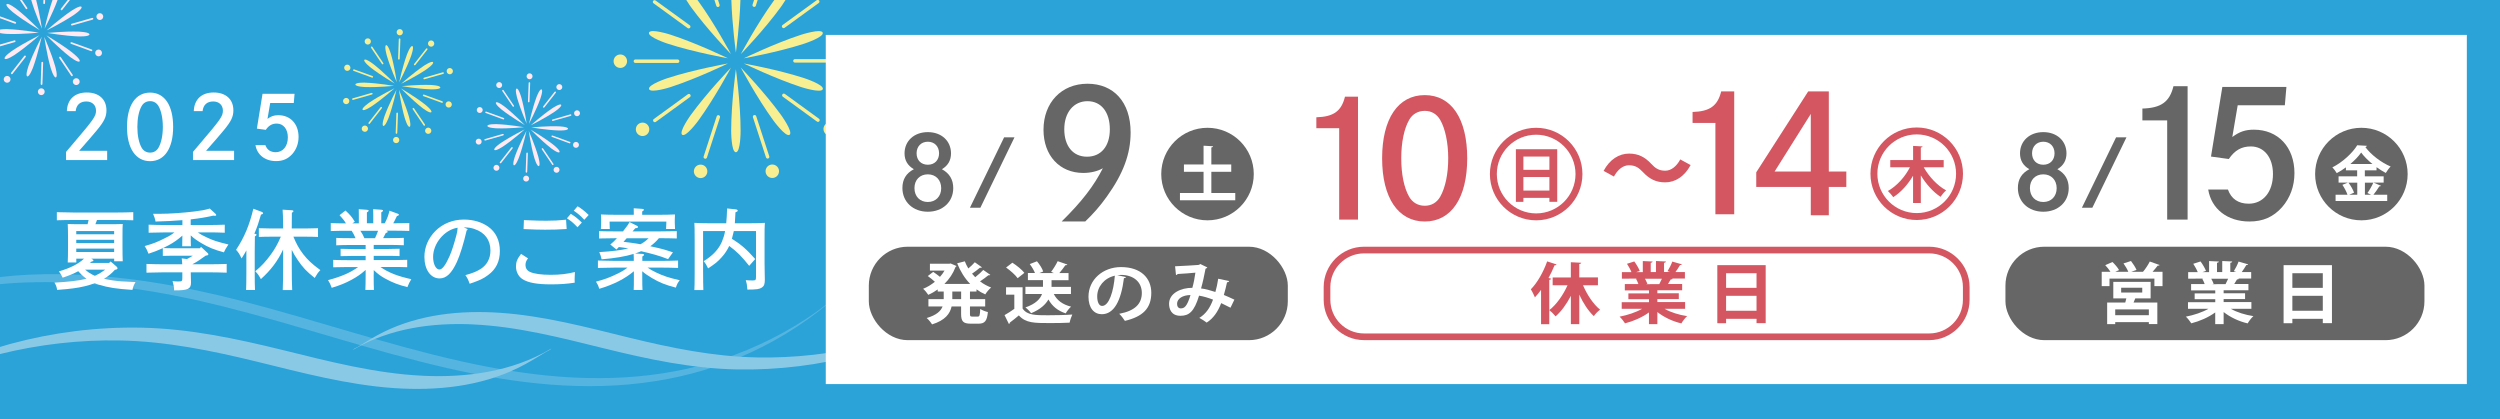 <?xml version="1.0" encoding="UTF-8"?><svg id="_イヤー_2" xmlns="http://www.w3.org/2000/svg" xmlns:xlink="http://www.w3.org/1999/xlink" viewBox="0 0 716 120"><defs><style>.cls-1{fill:#d35661;}.cls-2{fill:#fff;}.cls-3{fill:#8ac9e6;}.cls-4{fill:#55b5e0;}.cls-5{fill:#f8ef93;}.cls-6{fill:#ffe9f2;}.cls-7{clip-path:url(#clippath);}.cls-8{fill:none;}.cls-9{fill:#2ba3d8;}.cls-10{fill:#666;}</style><clipPath id="clippath"><rect class="cls-8" width="716" height="120"/></clipPath></defs><g id="_______svg"><g class="cls-7"><g><rect class="cls-9" width="716" height="120"/><rect class="cls-8" width="716" height="120"/><g><path class="cls-5" d="M212.07,0h-2.61c.23,7.29,1.3,15.04,1.3,15.04,0,0,1.07-7.75,1.3-15.04Z"/><path class="cls-5" d="M209.35,15.5s-4.63-8.67-9.29-15.08c0,0-.12-.16-.31-.42h-3.19c.67,1.1,1.32,2,1.32,2,4.65,6.41,11.47,13.5,11.47,13.5Z"/><path class="cls-5" d="M191.26,12.52c7.53,2.45,17.21,4.17,17.21,4.17,0,0-8.85-4.29-16.38-6.74,0,0-5.8-1.88-6.22-.6-.42,1.28,5.38,3.17,5.38,3.17Z"/><path class="cls-5" d="M208.48,18.18s-9.68,1.73-17.21,4.17c0,0-5.8,1.88-5.38,3.17,.42,1.28,6.22-.6,6.22-.6,7.53-2.45,16.38-6.74,16.38-6.74Z"/><path class="cls-5" d="M195.38,38.6c1.09,.79,4.68-4.14,4.68-4.14,4.65-6.41,9.29-15.08,9.29-15.08,0,0-6.82,7.09-11.47,13.5,0,0-3.58,4.93-2.49,5.73Z"/><path class="cls-5" d="M209.41,37.5s0,6.1,1.35,6.1,1.35-6.1,1.35-6.1c0-7.92-1.35-17.66-1.35-17.66,0,0-1.35,9.74-1.35,17.66Z"/><path class="cls-5" d="M212.17,19.38s4.63,8.67,9.29,15.08c0,0,3.58,4.93,4.68,4.14s-2.49-5.73-2.49-5.73c-4.65-6.41-11.47-13.5-11.47-13.5Z"/><path class="cls-5" d="M230.26,22.36c-7.53-2.45-17.21-4.17-17.21-4.17,0,0,8.85,4.29,16.38,6.74,0,0,5.8,1.88,6.22,.6,.42-1.28-5.38-3.17-5.38-3.17Z"/><path class="cls-5" d="M235.64,9.36c-.42-1.28-6.22,.6-6.22,.6-7.53,2.45-16.38,6.74-16.38,6.74,0,0,9.68-1.73,17.21-4.17,0,0,5.8-1.88,5.38-3.17Z"/><path class="cls-5" d="M212.17,15.5s6.82-7.09,11.47-13.5c0,0,.66-.91,1.32-2h-3.19c-.19,.25-.31,.42-.31,.42-4.65,6.41-9.29,15.08-9.29,15.08Z"/><path class="cls-5" d="M177.66,15.6c-1.06,0-1.93,.86-1.93,1.93s.86,1.93,1.93,1.93,1.93-.86,1.93-1.93-.86-1.93-1.93-1.93Z"/><path class="cls-5" d="M182.9,35.48c-.86,.63-1.05,1.83-.43,2.69,.63,.86,1.83,1.05,2.69,.43,.86-.63,1.05-1.83,.43-2.69-.63-.86-1.83-1.05-2.69-.43Z"/><path class="cls-5" d="M201.25,47.24c-1.01-.33-2.1,.22-2.43,1.24-.33,1.01,.23,2.1,1.24,2.43,1.01,.33,2.1-.22,2.43-1.24,.33-1.01-.23-2.1-1.24-2.43Z"/><path class="cls-5" d="M220.59,47.21c-1.01,.33-1.57,1.42-1.24,2.43,.33,1.01,1.42,1.57,2.43,1.24,1.01-.33,1.57-1.42,1.24-2.43-.33-1.01-1.42-1.57-2.43-1.24Z"/><path class="cls-5" d="M238.9,35.39c-.86-.63-2.06-.43-2.69,.43-.63,.86-.43,2.06,.43,2.69,.86,.63,2.06,.43,2.69-.43,.63-.86,.43-2.06-.43-2.69Z"/><path class="cls-5" d="M244.07,15.5c-1.06,0-1.93,.86-1.93,1.93s.86,1.93,1.93,1.93,1.93-.86,1.93-1.93-.86-1.93-1.93-1.93Z"/><path class="cls-5" d="M205.62,2.01c.05,0,.1,0,.15-.03,.26-.08,.4-.36,.32-.62l-.44-1.36h-1.04l.54,1.67c.07,.21,.26,.34,.47,.34Z"/><path class="cls-5" d="M196.96,8.05c.09,.06,.19,.09,.29,.09,.15,0,.3-.07,.4-.21,.16-.22,.11-.53-.11-.69L187.75,.14c-.22-.16-.53-.11-.69,.11-.16,.22-.11,.53,.11,.69l9.78,7.11Z"/><path class="cls-5" d="M194.57,17.53c0-.27-.22-.5-.5-.5h-12.09c-.27,0-.5,.22-.5,.5s.22,.5,.5,.5h12.09c.27,0,.5-.22,.5-.5Z"/><path class="cls-5" d="M197.71,27.1c-.16-.22-.47-.27-.69-.11l-9.78,7.11c-.22,.16-.27,.47-.11,.69,.1,.13,.25,.21,.4,.21,.1,0,.2-.03,.29-.09l9.78-7.11c.22-.16,.27-.47,.11-.69Z"/><path class="cls-5" d="M205.88,33c-.26-.09-.54,.06-.62,.32l-3.74,11.5c-.09,.26,.06,.54,.32,.62,.05,.02,.1,.03,.15,.03,.21,0,.4-.13,.47-.34l3.74-11.5c.09-.26-.06-.54-.32-.62Z"/><path class="cls-5" d="M219.85,45.43c.05,0,.1,0,.15-.03,.26-.08,.4-.36,.32-.62l-3.74-11.5c-.08-.26-.37-.41-.62-.32-.26,.08-.4,.36-.32,.62l3.74,11.5c.07,.21,.26,.34,.47,.34Z"/><path class="cls-5" d="M224.78,26.9c-.22-.16-.53-.11-.69,.11-.16,.22-.11,.53,.11,.69l9.78,7.11c.09,.06,.19,.1,.29,.1,.15,0,.3-.07,.4-.21,.16-.22,.11-.53-.11-.69l-9.78-7.11Z"/><path class="cls-5" d="M239.76,16.93h-12.09c-.27,0-.5,.22-.5,.5s.22,.5,.5,.5h12.09c.27,0,.5-.22,.5-.5s-.22-.5-.5-.5Z"/><path class="cls-5" d="M224.13,7.16c-.22,.16-.27,.47-.11,.69,.1,.13,.25,.21,.4,.21,.1,0,.2-.03,.29-.1l9.78-7.11c.22-.16,.27-.47,.11-.69-.06-.08-.14-.13-.22-.16h-.36s-.08,.03-.11,.05l-9.78,7.11Z"/><path class="cls-5" d="M215.85,1.95c.05,.02,.1,.03,.15,.03,.21,0,.4-.13,.47-.34l.53-1.64h-1.04l-.43,1.33c-.09,.26,.06,.54,.32,.62Z"/></g><path class="cls-4" d="M243.75,81.04c-8.13,7.89-17.29,13.55-26.45,17.74-8.93,4.09-18.11,6.68-27.35,8.12-19.42,3.03-38.92,.83-58.14-3.48-20.78-4.66-41.28-11.68-61.98-17.06-17.66-4.59-35.51-7.69-53.46-7.84-5.46-.04-10.92,.19-16.37,.83v2.02c3.29-.31,6.59-.48,9.88-.54,18.21-.34,36.38,2.5,54.3,7,21.25,5.33,42.27,12.61,63.57,17.51,19.82,4.56,39.94,6.98,59.98,3.81,18.56-2.93,36.92-10.69,53.15-25.39,1.67-1.51,3.33-3.07,4.97-4.66,.46-.45-.41,.34-.45,.38-.56,.51-1.12,1.03-1.67,1.57Z"/><g><g><path class="cls-5" d="M117.72,16.08c-1.26,3.46-3.4,7.5-3.4,7.5,0,0,.96-4.47,2.22-7.93,0,0,.97-2.66,1.56-2.45,.59,.21-.38,2.88-.38,2.88Z"/><path class="cls-5" d="M111.97,15.49c1.02,3.54,1.66,8.07,1.66,8.07,0,0-1.85-4.18-2.87-7.72,0,0-.78-2.73-.18-2.9,.6-.17,1.38,2.55,1.38,2.55Z"/><path class="cls-5" d="M106.97,18.39c2.9,2.27,6.09,5.55,6.09,5.55,0,0-3.96-2.3-6.86-4.56,0,0-2.23-1.75-1.85-2.24,.39-.49,2.62,1.25,2.62,1.25Z"/><path class="cls-5" d="M104.64,23.68c3.68,.13,8.19,.91,8.19,.91,0,0-4.55,.47-8.23,.34,0,0-2.83-.1-2.81-.73,.02-.63,2.86-.53,2.86-.53Z"/><path class="cls-5" d="M105.85,29.33c3.05-2.06,7.16-4.07,7.16-4.07,0,0-3.41,3.05-6.46,5.11,0,0-2.35,1.59-2.7,1.07-.35-.52,2-2.11,2-2.11Z"/><path class="cls-5" d="M110.16,33.18c1.26-3.46,3.4-7.5,3.4-7.5,0,0-.96,4.47-2.22,7.93,0,0-.97,2.66-1.56,2.45-.59-.21,.38-2.88,.38-2.88Z"/><path class="cls-5" d="M115.91,33.77c-1.02-3.54-1.66-8.07-1.66-8.07,0,0,1.85,4.18,2.87,7.72,0,0,.78,2.73,.18,2.9-.6,.17-1.38-2.55-1.38-2.55Z"/><path class="cls-5" d="M120.91,30.87c-2.9-2.27-6.09-5.55-6.09-5.55,0,0,3.96,2.3,6.86,4.56,0,0,2.23,1.75,1.85,2.24-.39,.49-2.62-1.25-2.62-1.25Z"/><path class="cls-5" d="M123.25,25.58c-3.68-.13-8.19-.91-8.19-.91,0,0,4.55-.47,8.23-.34,0,0,2.83,.1,2.81,.73-.02,.63-2.86,.53-2.86,.53Z"/><path class="cls-5" d="M122.03,19.93c-3.05,2.06-7.16,4.07-7.16,4.07,0,0,3.41-3.05,6.46-5.11,0,0,2.35-1.59,2.7-1.07,.35,.52-2,2.11-2,2.11Z"/></g><g><path class="cls-5" d="M115.39,9.26c-.02,.49-.43,.88-.93,.86-.49-.02-.88-.43-.86-.93s.43-.88,.93-.86c.49,.02,.88,.43,.86,.93Z"/><path class="cls-5" d="M106.07,11.37c.28,.41,.17,.97-.24,1.24-.41,.28-.97,.17-1.24-.24-.28-.41-.17-.97,.24-1.24,.41-.28,.97-.17,1.24,.24Z"/><path class="cls-5" d="M99.77,18.56c.46,.17,.7,.68,.54,1.15-.17,.46-.68,.7-1.15,.54-.46-.17-.7-.68-.54-1.15,.17-.46,.68-.7,1.15-.54Z"/><path class="cls-5" d="M98.9,28.08c.48-.14,.97,.14,1.11,.61,.14,.48-.14,.97-.61,1.11-.48,.14-.97-.14-1.11-.61-.14-.48,.14-.97,.61-1.11Z"/><path class="cls-5" d="M103.79,36.3c.3-.39,.87-.46,1.26-.15,.39,.3,.46,.87,.15,1.26-.3,.39-.87,.46-1.26,.15-.39-.3-.46-.87-.15-1.26Z"/><path class="cls-5" d="M112.57,40.07c.02-.49,.43-.88,.93-.86,.49,.02,.88,.43,.86,.93-.02,.49-.43,.88-.93,.86-.49-.02-.88-.43-.86-.93Z"/><path class="cls-5" d="M121.9,37.95c-.28-.41-.17-.97,.24-1.24,.41-.28,.97-.17,1.24,.24,.28,.41,.17,.97-.24,1.24-.41,.28-.97,.17-1.24-.24Z"/><path class="cls-5" d="M128.2,30.76c-.46-.17-.7-.68-.54-1.15,.17-.46,.68-.7,1.15-.54,.46,.17,.7,.68,.54,1.15s-.68,.7-1.15,.54Z"/><path class="cls-5" d="M129.07,21.24c-.48,.14-.97-.14-1.11-.61-.14-.48,.14-.97,.61-1.11,.48-.14,.97,.14,1.11,.61,.14,.48-.14,.97-.61,1.11Z"/><path class="cls-5" d="M124.18,13.03c-.3,.39-.87,.46-1.26,.15-.39-.3-.46-.87-.15-1.26,.3-.39,.87-.46,1.26-.15,.39,.3,.46,.87,.15,1.26Z"/></g><g><path class="cls-5" d="M114.23,17.08h0c-.13,0-.23-.11-.22-.24l.2-5.62c0-.13,.11-.22,.24-.22,.13,0,.23,.11,.22,.24l-.2,5.62c0,.12-.11,.22-.23,.22Z"/><path class="cls-5" d="M109.59,18.43c-.07,0-.15-.04-.19-.1l-3.14-4.66c-.07-.11-.04-.25,.06-.32,.11-.07,.25-.04,.32,.06l3.14,4.66c.07,.11,.04,.25-.06,.32-.04,.03-.08,.04-.13,.04Z"/><path class="cls-5" d="M106.63,22.24s-.05,0-.08-.01l-5.28-1.92c-.12-.04-.18-.18-.14-.3,.04-.12,.17-.18,.3-.14l5.28,1.92c.12,.04,.18,.18,.14,.3-.03,.09-.12,.15-.22,.15Z"/><path class="cls-5" d="M101.07,28.62c-.1,0-.19-.07-.22-.17-.04-.12,.04-.25,.16-.29l5.41-1.55c.13-.04,.25,.04,.29,.16,.04,.12-.04,.25-.16,.29l-5.41,1.55s-.04,0-.06,0Z"/><path class="cls-5" d="M105.73,35.5s-.1-.02-.14-.05c-.1-.08-.12-.22-.04-.32l3.46-4.43c.08-.1,.22-.12,.32-.04,.1,.08,.12,.22,.04,.32l-3.46,4.43c-.05,.06-.11,.09-.18,.09Z"/><path class="cls-5" d="M113.54,38.32h0c-.13,0-.23-.11-.22-.24l.2-5.62c0-.13,.1-.23,.24-.22,.13,0,.23,.11,.22,.24l-.2,5.62c0,.12-.11,.22-.23,.22Z"/><path class="cls-5" d="M121.52,36.02c-.07,0-.15-.04-.19-.1l-3.14-4.66c-.07-.11-.04-.25,.06-.32,.11-.07,.25-.04,.32,.06l3.14,4.66c.07,.11,.04,.25-.06,.32-.04,.03-.08,.04-.13,.04Z"/><path class="cls-5" d="M126.62,29.46s-.05,0-.08-.01l-5.28-1.92c-.12-.04-.18-.18-.14-.3,.04-.12,.18-.18,.3-.14l5.28,1.92c.12,.04,.18,.18,.14,.3-.03,.09-.12,.15-.22,.15Z"/><path class="cls-5" d="M121.49,22.71c-.1,0-.19-.07-.22-.17-.04-.12,.04-.25,.16-.29l5.41-1.55c.13-.04,.25,.04,.29,.16,.04,.12-.04,.25-.16,.29l-5.41,1.55s-.04,0-.06,0Z"/><path class="cls-5" d="M118.77,18.72s-.1-.02-.14-.05c-.1-.08-.12-.22-.04-.32l3.46-4.43c.08-.1,.22-.12,.32-.04,.1,.08,.12,.22,.04,.32l-3.46,4.43c-.05,.06-.11,.09-.18,.09Z"/></g></g><g><g><path class="cls-6" d="M154.73,28.35c-1.2,3.28-3.23,7.12-3.23,7.12,0,0,.91-4.24,2.11-7.53,0,0,.92-2.53,1.48-2.33,.56,.2-.36,2.73-.36,2.73Z"/><path class="cls-6" d="M149.27,27.79c.96,3.36,1.58,7.66,1.58,7.66,0,0-1.76-3.97-2.72-7.33,0,0-.74-2.59-.17-2.75,.57-.16,1.31,2.42,1.31,2.42Z"/><path class="cls-6" d="M144.53,30.55c2.75,2.15,5.78,5.27,5.78,5.27,0,0-3.76-2.18-6.51-4.33,0,0-2.12-1.66-1.75-2.13,.37-.47,2.49,1.19,2.49,1.19Z"/><path class="cls-6" d="M142.31,35.56c3.49,.12,7.77,.87,7.77,.87,0,0-4.32,.45-7.81,.32,0,0-2.69-.09-2.67-.69,.02-.6,2.71-.5,2.71-.5Z"/><path class="cls-6" d="M143.47,40.93c2.9-1.95,6.8-3.87,6.8-3.87,0,0-3.23,2.9-6.13,4.85,0,0-2.23,1.5-2.56,1.01-.33-.49,1.9-2,1.9-2Z"/><path class="cls-6" d="M147.55,44.59c1.2-3.28,3.23-7.12,3.23-7.12,0,0-.91,4.24-2.11,7.53,0,0-.92,2.53-1.48,2.33-.56-.2,.36-2.73,.36-2.73Z"/><path class="cls-6" d="M153.01,45.15c-.96-3.36-1.58-7.66-1.58-7.66,0,0,1.76,3.97,2.72,7.33,0,0,.74,2.59,.17,2.75-.57,.16-1.31-2.42-1.31-2.42Z"/><path class="cls-6" d="M157.75,42.39c-2.75-2.15-5.78-5.27-5.78-5.27,0,0,3.76,2.18,6.51,4.33,0,0,2.12,1.66,1.75,2.13-.37,.47-2.49-1.19-2.49-1.19Z"/><path class="cls-6" d="M159.97,37.37c-3.49-.12-7.77-.87-7.77-.87,0,0,4.32-.45,7.81-.32,0,0,2.69,.09,2.67,.69-.02,.6-2.71,.5-2.71,.5Z"/><path class="cls-6" d="M158.82,32.01c-2.9,1.95-6.8,3.87-6.8,3.87,0,0,3.23-2.9,6.13-4.85,0,0,2.23-1.5,2.56-1.01,.33,.49-1.9,2-1.9,2Z"/></g><g><path class="cls-6" d="M152.52,21.88c-.02,.47-.41,.84-.88,.82-.47-.02-.84-.41-.82-.88s.41-.84,.88-.82c.47,.02,.84,.41,.82,.88Z"/><path class="cls-6" d="M143.67,23.89c.26,.39,.16,.92-.23,1.18-.39,.26-.92,.16-1.18-.23-.26-.39-.16-.92,.23-1.18,.39-.26,.92-.16,1.18,.23Z"/><path class="cls-6" d="M137.69,30.71c.44,.16,.67,.65,.51,1.09-.16,.44-.65,.67-1.09,.51-.44-.16-.67-.65-.51-1.09,.16-.44,.65-.67,1.09-.51Z"/><path class="cls-6" d="M136.86,39.75c.45-.13,.92,.13,1.05,.58,.13,.45-.13,.92-.58,1.05-.45,.13-.92-.13-1.05-.58-.13-.45,.13-.92,.58-1.05Z"/><path class="cls-6" d="M141.51,47.54c.29-.37,.82-.44,1.19-.15,.37,.29,.44,.82,.15,1.19-.29,.37-.82,.44-1.19,.15-.37-.29-.44-.82-.15-1.19Z"/><path class="cls-6" d="M149.84,51.12c.02-.47,.41-.84,.88-.82,.47,.02,.84,.41,.82,.88-.02,.47-.41,.84-.88,.82-.47-.02-.84-.41-.82-.88Z"/><path class="cls-6" d="M158.69,49.11c-.26-.39-.16-.92,.23-1.18,.39-.26,.92-.16,1.18,.23,.26,.39,.16,.92-.23,1.18-.39,.26-.92,.16-1.18-.23Z"/><path class="cls-6" d="M164.67,42.29c-.44-.16-.67-.65-.51-1.09,.16-.44,.65-.67,1.09-.51,.44,.16,.67,.65,.51,1.09s-.65,.67-1.09,.51Z"/><path class="cls-6" d="M165.5,33.25c-.45,.13-.92-.13-1.05-.58-.13-.45,.13-.92,.58-1.05,.45-.13,.92,.13,1.05,.58,.13,.45-.13,.92-.58,1.05Z"/><path class="cls-6" d="M160.86,25.46c-.29,.37-.82,.44-1.19,.15-.37-.29-.44-.82-.15-1.19,.29-.37,.82-.44,1.19-.15,.37,.29,.44,.82,.15,1.19Z"/></g><g><path class="cls-6" d="M151.42,29.31h0c-.12,0-.22-.11-.21-.23l.19-5.33c0-.12,.1-.21,.23-.21,.12,0,.22,.11,.21,.23l-.19,5.33c0,.12-.1,.21-.22,.21Z"/><path class="cls-6" d="M147.01,30.59c-.07,0-.14-.03-.18-.1l-2.98-4.42c-.07-.1-.04-.24,.06-.3,.1-.07,.24-.04,.3,.06l2.98,4.42c.07,.1,.04,.24-.06,.3-.04,.03-.08,.04-.12,.04Z"/><path class="cls-6" d="M144.2,34.21s-.05,0-.08-.01l-5.01-1.83c-.11-.04-.17-.17-.13-.28,.04-.11,.17-.17,.28-.13l5.01,1.83c.11,.04,.17,.17,.13,.28-.03,.09-.12,.14-.21,.14Z"/><path class="cls-6" d="M138.93,40.26c-.1,0-.18-.06-.21-.16-.03-.12,.03-.24,.15-.27l5.13-1.47c.12-.04,.24,.03,.27,.15,.03,.12-.03,.24-.15,.27l-5.13,1.47s-.04,0-.06,0Z"/><path class="cls-6" d="M143.35,46.78s-.1-.02-.14-.05c-.1-.07-.11-.21-.04-.31l3.29-4.21c.07-.1,.21-.11,.31-.04,.1,.07,.11,.21,.04,.31l-3.29,4.21c-.04,.05-.11,.08-.17,.08Z"/><path class="cls-6" d="M150.76,49.46h0c-.12,0-.22-.11-.21-.23l.19-5.33c0-.12,.1-.22,.23-.21,.12,0,.22,.11,.21,.23l-.19,5.33c0,.12-.1,.21-.22,.21Z"/><path class="cls-6" d="M158.33,47.28c-.07,0-.14-.03-.18-.1l-2.98-4.42c-.07-.1-.04-.24,.06-.3,.1-.07,.24-.04,.3,.06l2.98,4.42c.07,.1,.04,.24-.06,.3-.04,.03-.08,.04-.12,.04Z"/><path class="cls-6" d="M163.17,41.06s-.05,0-.08-.01l-5.01-1.83c-.11-.04-.17-.17-.13-.28,.04-.11,.17-.17,.28-.13l5.01,1.83c.11,.04,.17,.17,.13,.28-.03,.09-.12,.14-.21,.14Z"/><path class="cls-6" d="M158.3,34.65c-.1,0-.18-.06-.21-.16-.03-.12,.03-.24,.15-.27l5.13-1.47c.12-.04,.24,.03,.27,.15,.03,.12-.03,.24-.15,.27l-5.13,1.47s-.04,0-.06,0Z"/><path class="cls-6" d="M155.73,30.86s-.1-.02-.14-.05c-.1-.07-.11-.21-.04-.31l3.29-4.21c.08-.1,.21-.11,.31-.04,.1,.07,.11,.21,.04,.31l-3.29,4.21c-.04,.05-.11,.08-.17,.08Z"/></g></g><path class="cls-3" d="M121.22,107.62c-13.66-.62-27.03-4.11-40.34-7.39-13.31-3.27-26.64-6.1-40.29-6.38-12.74-.26-25.47,1.34-37.74,4.68-.96,.26-1.9,.55-2.85,.84v2.02c11.23-2.77,22.81-4.1,34.39-3.88,13.27,.25,26.25,2.91,39.19,6.07,12.98,3.18,26,6.66,39.3,7.57,12.12,.82,24.6-.42,35.63-5.85,1.32-.65,2.61-1.36,3.87-2.1,1.39-.82,2.76-1.65,4.13-2.49,.32-.2,1.22-.53,1.38-.86l.1-.07c-.14,.07-.28,.15-.42,.23-10.95,6.44-23.9,8.19-36.36,7.62Z"/><path class="cls-3" d="M135.45,92.91c12.79,.58,25.32,3.85,37.79,6.92,12.46,3.07,24.96,5.72,37.74,5.97,11.93,.24,23.85-1.25,35.35-4.39,.89-.24,1.78-.52,2.67-.78v-1.89c-10.52,2.59-21.36,3.84-32.21,3.63-12.43-.23-24.59-2.72-36.71-5.69-12.16-2.98-24.35-6.24-36.81-7.09-11.35-.77-23.05,.4-33.38,5.48-1.23,.61-2.44,1.27-3.63,1.97-1.3,.76-2.59,1.55-3.87,2.34-.3,.19-1.15,.5-1.29,.81l-.1,.07c.13-.07,.27-.14,.39-.22,10.26-6.03,22.38-7.67,34.06-7.14Z"/><path class="cls-8" d="M20.41,3.13s2.57-1.73,2.95-1.16c.38,.57-2.18,2.3-2.18,2.3-3.33,2.25-7.81,4.44-7.81,4.44,0,0,3.72-3.33,7.05-5.58Zm-8.28,14.57c.14,0,.25,.12,.24,.26l-.21,6.13c0,.14-.12,.24-.25,.24h0c-.14,0-.25-.12-.24-.26l.21-6.13c0-.14,.11-.25,.26-.24ZM3.9,3.66S1.46,1.76,1.88,1.22c.42-.54,2.86,1.37,2.86,1.37,3.17,2.47,6.64,6.06,6.64,6.06,0,0-4.32-2.5-7.49-4.98Zm-.38,10.86c3.33-2.25,7.81-4.44,7.81-4.44,0,0-3.72,3.33-7.05,5.58,0,0-2.57,1.73-2.95,1.16-.38-.57,2.18-2.3,2.18-2.3Zm-.71,8.81c-.33,.43-.95,.5-1.37,.17-.43-.33-.5-.95-.17-1.37,.33-.43,.95-.5,1.37-.17,.43,.33,.5,.95,.17,1.37Zm4.56-7.01l-3.78,4.84c-.05,.06-.12,.1-.2,.1-.05,0-.11-.02-.16-.05-.11-.09-.13-.24-.04-.35l3.78-4.84c.09-.11,.24-.13,.35-.04,.11,.09,.13,.24,.04,.35Zm.44,5.55c-.64-.23,.41-3.14,.41-3.14,1.37-3.78,3.71-8.19,3.71-8.19,0,0-1.05,4.88-2.42,8.66,0,0-1.06,2.91-1.7,2.67Zm3.99,5.38c-.54-.02-.96-.47-.94-1.01,.02-.54,.47-.96,1.01-.94,.54,.02,.96,.47,.94,1.01-.02,.54-.47,.96-1.01,.94Zm4.21-5.09c-.66,.19-1.51-2.79-1.51-2.79-1.11-3.86-1.81-8.81-1.81-8.81,0,0,2.02,4.56,3.13,8.43,0,0,.85,2.97,.19,3.16Zm4.75-.38s-.09,.04-.14,.04c-.08,0-.16-.04-.21-.11l-3.43-5.09c-.08-.12-.05-.27,.07-.35,.12-.08,.27-.05,.35,.07l3.43,5.09c.08,.12,.05,.27-.07,.35Zm1.63,2.42c-.45,.3-1.06,.18-1.36-.26-.3-.45-.18-1.06,.26-1.36,.45-.3,1.06-.18,1.36,.26,.3,.45,.18,1.06-.26,1.36Zm.42-6.63c-.42,.54-2.86-1.37-2.86-1.37-3.17-2.47-6.64-6.06-6.64-6.06,0,0,4.32,2.5,7.49,4.98,0,0,2.44,1.91,2.02,2.44Zm3.37-2.9s-.06,0-.09-.01l-5.77-2.1c-.13-.05-.2-.19-.15-.32,.05-.13,.19-.19,.32-.15l5.77,2.1c.13,.05,.2,.19,.15,.32-.04,.1-.13,.17-.24,.17Zm-12.61-5.23s4.97-.51,8.98-.37c0,0,3.09,.11,3.07,.79-.02,.68-3.12,.58-3.12,.58-4.02-.14-8.94-1-8.94-1Zm12.98-3.83l-5.9,1.69s-.05,0-.07,0c-.11,0-.21-.07-.24-.18-.04-.13,.04-.27,.17-.31l5.9-1.69c.14-.04,.27,.04,.31,.17,.04,.13-.04,.27-.17,.31Zm2.61,9.9c-.18,.51-.75,.77-1.25,.58s-.77-.75-.58-1.25c.18-.51,.75-.77,1.25-.58,.51,.18,.77,.75,.58,1.25Zm-.3-9.81c-.52,.15-1.06-.15-1.21-.67-.15-.52,.15-1.06,.67-1.21,.52-.15,1.06,.15,1.21,.67,.15,.52-.15,1.06-.67,1.21Z"/><g><path class="cls-6" d="M16.47,.06l.02-.06h-1.45c-1.3,3.71-2.28,8.25-2.28,8.25,0,0,2.33-4.41,3.71-8.19Z"/><path class="cls-6" d="M10.36,0h-1.42c1.12,3.82,3.07,8.22,3.07,8.22,0,0-.64-4.46-1.65-8.22Z"/><path class="cls-6" d="M4.74,2.58S2.31,.68,1.88,1.22c-.42,.54,2.02,2.44,2.02,2.44,3.17,2.47,7.49,4.98,7.49,4.98,0,0-3.47-3.58-6.64-6.06Z"/><path class="cls-6" d="M11.13,9.35s-4.92-.86-8.93-1c0,0-1.27-.04-2.19,.11v1.01c.9,.21,2.15,.25,2.15,.25,4.02,.14,8.98-.37,8.98-.37Z"/><path class="cls-6" d="M4.29,15.65c3.33-2.25,7.05-5.58,7.05-5.58,0,0-4.48,2.2-7.81,4.44,0,0-2.57,1.73-2.18,2.3,.38,.57,2.95-1.16,2.95-1.16Z"/><path class="cls-6" d="M8.22,18.73s-1.06,2.91-.41,3.14c.64,.23,1.7-2.67,1.7-2.67,1.37-3.78,2.42-8.66,2.42-8.66,0,0-2.33,4.41-3.71,8.19Z"/><path class="cls-6" d="M12.68,10.56s.7,4.94,1.81,8.81c0,0,.85,2.97,1.51,2.79,.66-.19-.19-3.16-.19-3.16-1.11-3.86-3.13-8.43-3.13-8.43Z"/><path class="cls-6" d="M20.79,15.12c-3.17-2.47-7.49-4.98-7.49-4.98,0,0,3.47,3.58,6.64,6.06,0,0,2.44,1.91,2.86,1.37,.42-.54-2.02-2.44-2.02-2.44Z"/><path class="cls-6" d="M25.62,9.85c.02-.68-3.07-.79-3.07-.79-4.02-.14-8.98,.37-8.98,.37,0,0,4.92,.86,8.94,1,0,0,3.09,.11,3.12-.58Z"/><path class="cls-6" d="M23.35,1.97c-.38-.57-2.95,1.16-2.95,1.16-3.33,2.25-7.05,5.58-7.05,5.58,0,0,4.48-2.2,7.81-4.44,0,0,2.57-1.73,2.18-2.3Z"/><path class="cls-6" d="M1.27,22.12c-.33,.43-.26,1.04,.17,1.37,.43,.33,1.04,.26,1.37-.17,.33-.43,.26-1.04-.17-1.37-.43-.33-1.04-.26-1.37,.17Z"/><path class="cls-6" d="M11.86,25.29c-.54-.02-.99,.4-1.01,.94-.02,.54,.4,.99,.94,1.01,.54,.02,.99-.4,1.01-.94,.02-.54-.4-.99-.94-1.01Z"/><path class="cls-6" d="M21.29,22.57c-.45,.3-.57,.91-.26,1.36,.3,.45,.91,.57,1.36,.26,.45-.3,.57-.91,.26-1.36-.3-.45-.91-.57-1.36-.26Z"/><path class="cls-6" d="M28.57,14.25c-.51-.18-1.07,.08-1.25,.58-.18,.51,.08,1.07,.58,1.25s1.07-.08,1.25-.58c.18-.51-.08-1.07-.58-1.25Z"/><path class="cls-6" d="M28.32,3.81c-.52,.15-.82,.69-.67,1.21,.15,.52,.69,.82,1.21,.67,.52-.15,.82-.69,.67-1.21-.15-.52-.69-.82-1.21-.67Z"/><path class="cls-6" d="M12.65,1.16h0c.13,0,.25-.11,.25-.24l.03-.91h-.5l-.03,.9c0,.14,.1,.26,.24,.26Z"/><path class="cls-6" d="M7.6,2.63s.1-.01,.14-.04c.12-.08,.15-.23,.07-.35L6.3,0h-.61l1.7,2.51c.05,.07,.13,.11,.21,.11Z"/><path class="cls-6" d="M4.37,6.79c.1,0,.2-.06,.24-.17,.05-.13-.02-.28-.15-.32L0,4.68v.54l4.28,1.56s.06,.01,.09,.01Z"/><path class="cls-6" d="M4.45,11.73c-.04-.13-.18-.21-.31-.17L0,12.75v.52l4.27-1.22c.13-.04,.21-.18,.17-.31Z"/><path class="cls-6" d="M6.96,16.01l-3.78,4.84c-.09,.11-.07,.27,.04,.35,.05,.04,.1,.05,.16,.05,.07,0,.15-.03,.2-.1l3.78-4.84c.09-.11,.07-.27-.04-.35-.11-.09-.27-.07-.35,.04Z"/><path class="cls-6" d="M11.66,24.07c0,.14,.1,.26,.24,.26h0c.13,0,.25-.11,.25-.24l.21-6.13c0-.14-.1-.26-.24-.26-.15,0-.26,.1-.26,.24l-.21,6.13Z"/><path class="cls-6" d="M17.39,16.34c-.08-.12-.23-.15-.35-.07-.12,.08-.15,.23-.07,.35l3.43,5.09c.05,.07,.13,.11,.21,.11,.05,0,.1-.01,.14-.04,.12-.08,.15-.23,.07-.35l-3.43-5.09Z"/><path class="cls-6" d="M26.27,14.18l-5.77-2.1c-.13-.04-.28,.02-.32,.15-.05,.13,.02,.28,.15,.32l5.77,2.1s.06,.01,.09,.01c.1,0,.2-.06,.24-.17,.05-.13-.02-.28-.15-.32Z"/><path class="cls-6" d="M26.41,5.12l-5.9,1.69c-.13,.04-.21,.18-.17,.31,.03,.11,.13,.18,.24,.18,.02,0,.05,0,.07,0l5.9-1.69c.13-.04,.21-.18,.17-.31-.04-.13-.18-.21-.31-.17Z"/><path class="cls-6" d="M17.46,2.89s.1,.05,.16,.05c.07,0,.15-.03,.2-.1l2.22-2.85h-.64l-1.98,2.53c-.09,.11-.07,.27,.04,.35Z"/></g><rect class="cls-2" x="236.5" y="10" width="470" height="100"/><g><g><path class="cls-10" d="M287.89,39.83h1.86l-9.28,19.16h-1.88l9.3-19.16Z"/><path class="cls-10" d="M280.78,59.49h-2.99l9.79-20.16h2.97l-9.77,20.16Zm-1.4-1h.77l8.8-18.16h-.75l-8.82,18.16Z"/></g><path class="cls-10" d="M259.06,43.93c0-3.57,2.76-6.09,6.67-6.09s6.64,2.52,6.64,6.09c0,2-.87,3.51-2.61,4.53,2.17,1.19,3.25,2.96,3.25,5.42,0,3.95-3.05,6.76-7.28,6.76s-7.28-2.81-7.28-6.79c0-2.46,1.04-4.21,3.28-5.39-1.77-1.02-2.67-2.52-2.67-4.53Zm2.84,9.95c0,2.38,1.57,3.97,3.83,3.97s3.83-1.6,3.83-3.95-1.54-3.97-3.83-3.97-3.83,1.59-3.83,3.94Zm.61-9.98c0,1.97,1.28,3.28,3.22,3.28s3.22-1.31,3.22-3.28-1.31-3.31-3.22-3.31-3.22,1.36-3.22,3.31Z"/></g><g><g><path class="cls-10" d="M606.36,39.83h1.86l-9.28,19.16h-1.88l9.3-19.16Z"/><path class="cls-10" d="M599.25,59.49h-2.99l9.79-20.16h2.97l-9.77,20.16Zm-1.4-1h.77l8.8-18.16h-.75l-8.82,18.16Z"/></g><path class="cls-10" d="M578.53,43.93c0-3.57,2.76-6.09,6.67-6.09s6.64,2.52,6.64,6.09c0,2-.87,3.51-2.61,4.53,2.17,1.19,3.25,2.96,3.25,5.42,0,3.95-3.05,6.76-7.28,6.76s-7.28-2.81-7.28-6.79c0-2.46,1.04-4.21,3.28-5.39-1.77-1.02-2.67-2.52-2.67-4.53Zm2.84,9.95c0,2.38,1.57,3.97,3.83,3.97s3.83-1.6,3.83-3.95-1.54-3.97-3.83-3.97-3.83,1.59-3.83,3.94Zm.61-9.98c0,1.97,1.28,3.28,3.22,3.28s3.22-1.31,3.22-3.28-1.31-3.31-3.22-3.31-3.22,1.36-3.22,3.31Z"/></g><path class="cls-10" d="M304.06,63.43c5.75-5.65,9.25-10.2,11.8-15.25-1.45,.85-3.5,1.35-5.6,1.35-6.8,0-11.4-5-11.4-12.35,0-7.8,5.15-13.2,12.6-13.2s12.35,5.2,12.35,13.95c0,6.15-2.1,11.8-6.8,18.35-2,2.8-3.9,4.95-6.2,7.15h-6.75Zm.75-26.4c0,4.8,2.5,7.85,6.5,7.85s6.55-2.95,6.55-7.85-2.45-8.05-6.4-8.05-6.65,3.2-6.65,8.05Z"/><path class="cls-1" d="M552.54,72.57c5.32,0,9.64,4.33,9.64,9.64v3.65c0,5.32-4.33,9.64-9.64,9.64h-161.89c-5.32,0-9.64-4.33-9.64-9.64v-3.65c0-5.32,4.33-9.64,9.64-9.64h161.89m0-1.91h-161.89c-6.35,0-11.55,5.2-11.55,11.55v3.65c0,6.35,5.2,11.55,11.55,11.55h161.89c6.35,0,11.55-5.2,11.55-11.55v-3.65c0-6.35-5.2-11.55-11.55-11.55h0Z"/><g><path class="cls-1" d="M445.8,75.74c-.08,.15-.26,.25-.57,.23-.51,1.22-1.09,2.47-1.74,3.65l.75,.19c-.04,.17-.18,.31-.53,.33v12.71h-2.35v-9.83c-.57,.78-1.16,1.51-1.76,2.14-.22-.57-.81-1.76-1.16-2.31,1.79-1.78,3.59-4.93,4.67-7.99l2.7,.88Zm11.86,5.96h-4.28c1.16,2.73,2.94,5.41,4.89,7-.59,.4-1.4,1.22-1.8,1.84-1.6-1.51-3.04-3.71-4.16-6.16v8.45h-2.41v-8.11c-1.22,2.35-2.72,4.44-4.38,5.89-.41-.54-1.24-1.36-1.79-1.8,2.05-1.59,3.97-4.32,5.21-7.11h-4.26v-2.24h5.21v-4.36l2.96,.15c-.02,.19-.16,.31-.55,.36v3.84h5.35v2.24Z"/><path class="cls-1" d="M482.62,88.44h-5.9c1.72,.99,4.1,1.74,6.47,2.1-.57,.5-1.28,1.45-1.64,2.08-2.54-.59-4.99-1.76-6.88-3.25v3.46h-2.41v-3.35c-1.91,1.4-4.42,2.5-6.85,3.12-.34-.55-1.05-1.45-1.56-1.91,2.29-.44,4.71-1.24,6.47-2.26h-5.86v-1.89h7.81v-.86h-5.9v-1.66h5.9v-.86h-6.92v-1.8h3.89c-.16-.48-.43-1.07-.69-1.51l.24-.04v-.02l-4.28,.02v-1.87h2.74c-.28-.73-.81-1.66-1.28-2.39l2.09-.67c.61,.82,1.28,1.97,1.56,2.71l-.99,.34h1.87v-3.16l2.8,.13c-.02,.19-.18,.33-.53,.36v2.66h1.5v-3.16l2.86,.13c-.02,.21-.2,.33-.55,.38v2.64h1.72l-.71-.25c.49-.76,1.08-1.93,1.36-2.75l2.74,.8c-.06,.15-.24,.23-.53,.21-.34,.59-.83,1.36-1.3,1.99h2.7v1.87h-3.71l.18,.06c-.08,.15-.28,.21-.53,.19-.2,.38-.49,.86-.79,1.3h4.06v1.8h-7.1v.86h6.14v1.66h-6.14v.86h7.95v1.89Zm-7.4-7.07c.22-.44,.51-1.01,.75-1.55h-4.85c.28,.5,.55,1.09,.69,1.49l-.34,.06v.02l3.75-.02Z"/><path class="cls-1" d="M491.84,75.94h13.85v16.61h-2.62v-1.24h-8.72v1.26h-2.51v-16.63Zm11.23,2.31h-8.72v4.19h8.72v-4.19Zm-8.72,10.75h8.72v-4.28h-8.72v4.28Z"/></g><rect class="cls-10" x="248.83" y="70.66" width="120" height="26.76" rx="11.13" ry="11.13"/><g><path class="cls-2" d="M279.67,83.49h-1.87v2.18h4.36v2.1h-4.36v2.08c0,.71,.08,.82,.65,.82h1.58c.53,0,.63-.38,.71-2.2,.53,.38,1.52,.76,2.19,.9-.24,2.54-.87,3.33-2.68,3.33h-2.23c-2.21,0-2.76-.69-2.76-2.83v-2.1h-2.72c-.45,2.05-1.81,3.96-5.6,5.14-.3-.52-1.03-1.42-1.54-1.83,2.84-.82,4.06-2.03,4.56-3.31h-4.06v-2.1h4.38v-2.18h-1.72v-.59c-.85,.61-1.76,1.13-2.7,1.55-.33-.54-.99-1.32-1.48-1.74,1.18-.46,2.33-1.17,3.37-2.01-.55-.5-1.36-1.17-2.03-1.64l1.54-1.19c.61,.38,1.38,.96,1.95,1.42,.51-.55,.93-1.15,1.3-1.78h-4.18v-1.97h5.54l.39-.08,1.7,.73c-.06,.12-.18,.21-.3,.29-.69,1.85-1.8,3.48-3.18,4.84h7.38c-1.58-1.62-2.82-3.63-3.73-5.91l2.19-.57c.28,.71,.61,1.4,1.01,2.05,.69-.57,1.38-1.24,1.85-1.78l2.05,1.45c-.12,.13-.38,.15-.59,.12-.55,.48-1.46,1.17-2.25,1.7,.28,.34,.59,.69,.91,1.01,.83-.65,1.72-1.45,2.31-2.08l2.01,1.41c-.08,.1-.2,.13-.37,.13-.06,0-.12,0-.18-.02-.61,.5-1.54,1.21-2.39,1.76,.95,.73,2.03,1.32,3.18,1.76-.57,.46-1.32,1.36-1.68,1.97-.91-.4-1.74-.88-2.51-1.45v.63Zm-4.4,2.18v-2.18h-2.53v2.18h2.53Z"/><path class="cls-2" d="M292.87,82.28v6.08c1.26,1.93,3.71,1.93,7.26,1.93,2.33,0,5.09-.06,6.98-.21-.26,.55-.65,1.66-.77,2.33-1.5,.08-3.61,.12-5.6,.12-4.54,0-6.98,0-8.94-2.2-.89,.75-1.8,1.49-2.58,2.06,0,.21-.08,.33-.28,.38l-1.24-2.52c.87-.5,1.91-1.13,2.8-1.8v-4.05h-2.37v-2.12h4.75Zm-2.92-7.04c1.24,.8,2.74,1.99,3.43,2.91l-1.93,1.53c-.63-.92-2.09-2.2-3.31-3.06l1.8-1.38Zm16.75,8.97h-4.89c.89,1.78,2.54,3.04,4.95,3.61-.53,.46-1.22,1.34-1.54,1.93-2.31-.75-3.89-2.08-4.95-3.98-.81,1.43-2.31,2.85-4.97,3.94-.3-.48-1.07-1.26-1.62-1.66,3.04-1.05,4.26-2.49,4.75-3.84h-4.75v-2.07h5.03v-1.91h-4.32v-2.04h2.03c-.32-.78-.89-1.78-1.5-2.56l2.07-.8c.75,.88,1.52,2.08,1.78,2.93l-1.07,.44h4.12l-.79-.34c.65-.84,1.44-2.1,1.89-3.06l2.78,.96c-.1,.15-.28,.23-.59,.21-.45,.67-1.12,1.53-1.72,2.24h2.64v2.04h-4.87v1.91h5.56v2.07Z"/><path class="cls-2" d="M322.51,79.34c-.08,.17-.32,.33-.61,.33-.83,6.54-2.86,10.32-6.35,10.32-2.21,0-3.81-1.76-3.81-5.01,0-4.89,4.14-8.49,9.31-8.49,5.74,0,8.68,3.21,8.68,7.36,0,4.49-2.45,6.83-7.56,8.05-.38-.57-.95-1.38-1.62-2.03,4.62-.86,6.47-2.94,6.47-5.98s-2.27-5.16-6-5.16c-.37,0-.69,.04-1.04,.08l2.54,.54Zm-3.22-.38c-3.08,.69-5.05,3.19-5.05,5.93,0,1.61,.51,2.73,1.4,2.73,1.99,0,3.3-4.19,3.65-8.66Z"/><path class="cls-2" d="M352.03,80.49c-.06,.23-.3,.36-.61,.36-.22,1.05-.57,2.47-.91,3.63,.93,.38,2.03,.86,3.02,1.34l-1.12,2.31c-.93-.48-1.8-.92-2.66-1.32-.93,2.45-2.25,4.38-4.16,5.58-.51-.42-1.48-1.01-2.11-1.34,1.87-1.15,3.08-2.89,3.93-5.24-1.48-.55-2.82-.96-4-1.13-1.4,4.63-2.9,5.76-5.33,5.76-2.7,0-3.26-2.03-3.26-3.44,0-3.02,3.39-4.59,6.67-4.57,.37-1.3,.67-2.87,.87-4.34-.97,.1-3.51,.31-5.05,.38-.12,.17-.3,.25-.51,.31l-.26-2.52c2.21-.08,5.74-.31,6.69-.38,.22-.04,.39-.15,.53-.27l2.03,.98c-.1,.15-.3,.29-.53,.38-.3,1.68-.83,4.09-1.28,5.64,1.26,.13,2.62,.54,4.1,1.01,.3-.97,.61-2.47,.81-3.79l3.12,.65Zm-11.07,4.01c-2.21,.02-3.85,1.01-3.85,2.52,0,.78,.39,1.3,1.05,1.3,.99,0,1.78-.44,2.8-3.82Z"/></g><rect class="cls-10" x="574.36" y="70.66" width="120" height="26.76" rx="11.13" ry="11.13"/><g><path class="cls-10" d="M613.58,31.09c5.35-.15,7.8-1.9,8.9-6.4h4.05V62.89h-5.85v-28.4h-7.1v-3.4Z"/><path class="cls-10" d="M638.08,54.29c.95,2.65,2.95,4.05,5.95,4.05,4.15,0,6.95-3.4,6.95-8.5,0-4.75-2.55-7.9-6.35-7.9-2.65,0-4.6,1.1-6.3,3.6l-5.1-.7,3.25-19.95h18.35l-.45,5.25h-13.5l-1.55,9.1c2.1-1.55,3.75-2.1,6.2-2.1,6.9,0,11.6,5,11.6,12.45,0,3.75-1.25,7.1-3.55,9.75-2.5,2.8-5.45,4.1-9.35,4.1-6.3,0-10.9-3.6-11.8-9.15h5.65Z"/></g><g><path class="cls-2" d="M618.5,75.9c-.06,.13-.26,.21-.55,.19-.39,.52-.93,1.17-1.46,1.76h2.86v4.09h-2.33v-2.14h-12.86v2.14h-2.23v-4.09h2.51c-.38-.61-.97-1.36-1.5-1.91l2.07-.9c.71,.67,1.52,1.62,1.89,2.31l-1.1,.5h3.75c-.28-.71-.85-1.68-1.38-2.41l2.15-.69c.59,.76,1.3,1.85,1.58,2.56l-1.54,.54h3.39c.69-.8,1.5-2.03,1.95-2.95l2.8,.99Zm-2.56,9.56h-4.4c-.14,.36-.3,.78-.49,1.19h6.81v6.17h-2.43v-.57h-9.63v.59h-2.31v-6.19h5.19l.3-1.19h-3.73v-4.74h10.69v4.74Zm-.51,4.82v-1.66h-9.63v1.66h9.63Zm-7.93-7.88v1.38h6.04v-1.38h-6.04Z"/><path class="cls-2" d="M644.8,88.44h-5.9c1.72,.99,4.1,1.74,6.47,2.1-.57,.5-1.28,1.45-1.64,2.08-2.54-.59-4.99-1.76-6.88-3.25v3.46h-2.41v-3.35c-1.91,1.4-4.42,2.5-6.85,3.12-.34-.55-1.05-1.45-1.56-1.91,2.29-.44,4.71-1.24,6.47-2.26h-5.86v-1.89h7.81v-.86h-5.9v-1.66h5.9v-.86h-6.92v-1.8h3.89c-.16-.48-.43-1.07-.69-1.51l.24-.04v-.02l-4.28,.02v-1.87h2.74c-.28-.73-.81-1.66-1.28-2.39l2.09-.67c.61,.82,1.28,1.97,1.56,2.71l-.99,.34h1.87v-3.16l2.8,.13c-.02,.19-.18,.33-.53,.36v2.66h1.5v-3.16l2.86,.13c-.02,.21-.2,.33-.55,.38v2.64h1.72l-.71-.25c.49-.76,1.08-1.93,1.36-2.75l2.74,.8c-.06,.15-.24,.23-.53,.21-.34,.59-.83,1.36-1.3,1.99h2.7v1.87h-3.71l.18,.06c-.08,.15-.28,.21-.53,.19-.2,.38-.49,.86-.79,1.3h4.06v1.8h-7.1v.86h6.14v1.66h-6.14v.86h7.95v1.89Zm-7.4-7.07c.22-.44,.51-1.01,.75-1.55h-4.85c.28,.5,.55,1.09,.69,1.49l-.34,.06v.02l3.75-.02Z"/><path class="cls-2" d="M654.02,75.94h13.85v16.61h-2.62v-1.24h-8.72v1.26h-2.51v-16.63Zm11.23,2.31h-8.72v4.19h8.72v-4.19Zm-8.72,10.75h8.72v-4.28h-8.72v4.28Z"/></g><circle class="cls-10" cx="676.3" cy="49.85" r="13.25"/><path class="cls-2" d="M679.82,52.31l2.1,.9c-.09,.12-.26,.19-.49,.17-.42,.71-1.11,1.68-1.68,2.39h3.95v1.79h-14.79v-1.79h3.41c-.26-.8-.87-1.96-1.46-2.83l1.56-.64h-2.65v-1.79h5.32v-1.73h-3.22v-.85c-.83,.61-1.72,1.18-2.62,1.66-.28-.49-.85-1.25-1.26-1.65,2.98-1.51,5.82-4.18,7.12-6.34l2.77,.16c-.05,.17-.21,.33-.45,.35,1.66,2.27,4.63,4.47,7.25,5.58-.52,.52-1.01,1.23-1.39,1.85-.88-.47-1.79-1.04-2.65-1.66v.9h-3.35v1.73h5.39v1.79h-2.88Zm-4.71,0h-2.51c.66,.88,1.33,2.06,1.6,2.86l-1.4,.61h2.32v-3.47Zm4.35-5.34c-1.3-1.06-2.44-2.2-3.22-3.28-.73,1.06-1.82,2.2-3.1,3.28h6.33Zm-1.42,8.3c.57-.78,1.28-2.03,1.68-2.96h-2.41v3.47h1.79l-1.06-.5Z"/><circle class="cls-10" cx="345.83" cy="49.85" r="13.25"/><path class="cls-2" d="M346.93,55.27h6.85v2.08h-15.84v-2.08h6.76v-6.07h-5.62v-2.1h5.62v-5.37l2.72,.16c-.02,.17-.16,.29-.49,.35v4.87h5.7v2.1h-5.7v6.07Z"/><path class="cls-1" d="M548.95,38.49c6.21,0,11.27,5.05,11.27,11.27s-5.05,11.27-11.27,11.27-11.27-5.05-11.27-11.27,5.05-11.27,11.27-11.27m0-1.98c-7.32,0-13.25,5.93-13.25,13.25s5.93,13.25,13.25,13.25,13.25-5.93,13.25-13.25-5.93-13.25-13.25-13.25h0Z"/><g><path class="cls-1" d="M484.75,32.07c4.93-.14,7.19-1.75,8.2-5.9h3.73V61.37h-5.39v-26.17h-6.54v-3.13Z"/><path class="cls-1" d="M528.79,49.12v4.42h-5.02v8.11h-5.16v-8.11h-15.62v-4.19l14.88-23.17h5.9v22.94h5.02Zm-10.18-16.49l-10.36,16.49h10.36v-16.49Z"/></g><path class="cls-1" d="M556.68,47.91h-5.72c1.47,2.65,3.88,5.23,6.41,6.62-.52,.43-1.23,1.27-1.6,1.84-2.15-1.42-4.12-3.64-5.65-6.14v7.9h-2.22v-7.8c-1.51,2.55-3.47,4.73-5.67,6.14-.35-.52-1.06-1.33-1.54-1.77,2.53-1.4,4.91-4.04,6.31-6.79h-5.63v-2.06h6.54v-4.06l2.7,.14c-.02,.19-.16,.29-.49,.35v3.57h6.55v2.06Z"/><g><path class="cls-1" d="M377,33.59c4.93-.14,7.19-1.75,8.2-5.9h3.73V62.89h-5.39v-26.17h-6.54v-3.13Z"/><path class="cls-1" d="M420.21,45.34c0,11.33-4.56,18.1-12.16,18.1s-12.21-6.77-12.21-18.1,4.56-18.1,12.21-18.1,12.16,6.77,12.16,18.1Zm-16.63-11.01c-1.47,2.58-2.26,6.5-2.26,11.01s.78,8.43,2.26,11.01c.97,1.66,2.53,2.58,4.47,2.58s3.46-.92,4.42-2.58c1.47-2.58,2.3-6.5,2.3-11.01s-.88-8.57-2.3-11.01c-1.01-1.71-2.53-2.58-4.42-2.58s-3.5,.88-4.47,2.58Z"/></g><path class="cls-1" d="M439.96,38.58c6.21,0,11.27,5.05,11.27,11.27s-5.05,11.27-11.27,11.27-11.27-5.05-11.27-11.27,5.05-11.27,11.27-11.27m0-1.98c-7.32,0-13.25,5.93-13.25,13.25s5.93,13.25,13.25,13.25,13.25-5.93,13.25-13.25-5.93-13.25-13.25-13.25h0Z"/><path class="cls-1" d="M434.15,42.74h11.84v15.06h-2.24v-1.13h-7.45v1.14h-2.15v-15.08Zm9.6,2.1h-7.45v3.8h7.45v-3.8Zm-7.45,9.74h7.45v-3.88h-7.45v3.88Z"/><path class="cls-1" d="M484.19,47.28c-1.8,3.34-4.44,4.95-7.32,4.95-2.56,0-4.52-.97-6.35-2.96-1.16-1.21-2.13-1.94-4.01-1.94-1.72,0-3.26,1.32-4.28,3.23l-2.96-1.62c1.8-3.34,4.44-4.95,7.32-4.95,2.56,0,4.52,.97,6.35,2.96,1.16,1.24,2.15,1.94,4.01,1.94,1.72,0,3.26-1.32,4.28-3.23l2.96,1.62Z"/><g><path class="cls-2" d="M33.39,76.37c.17,.15,.27,.32,.27,.47,0,.22-.25,.38-.75,.43-.9,1-1.95,1.9-3.12,2.57,.72,.17,1.55,.32,2.5,.47,1.75,.25,2.62,.32,6.52,.47-.58,1.05-.65,1.28-.88,2.25-4.77-.33-6.8-.65-9.67-1.5-.38-.12-.75-.25-1.12-.42-1.75,.67-3.85,1.17-6.15,1.47-1.27,.17-2,.25-4.62,.45-.18-.95-.3-1.33-.78-2.1,4.07-.2,6.92-.53,9.17-1.1-.25-.18-.47-.35-.7-.53-.52-.42-.92-.82-1.65-1.62-1.28,.68-2.72,1.28-4.47,1.85-.42-.88-.53-1.07-1.07-1.8,3.27-.97,5.52-2.1,7.2-3.65h-2.22v1.1h-2.45c.05-1,.08-2.45,.08-4.4v-2.65c0-1.5-.03-3.17-.08-3.97,.68,.03,1.28,.05,2.12,.05h3.57c.1-.4,.2-.8,.28-1.2h-4.12c-1.37,0-3.62,.02-4.97,.08v-2.32c1.27,.05,3.55,.1,4.97,.1h11.95c1.57,0,3.7-.05,4.97-.1v2.32c-1.33-.05-3.45-.08-4.97-.08h-5.42c-.12,.4-.3,.8-.45,1.2h5.7c.88,0,1.47-.03,2.12-.05-.05,.8-.07,1.65-.07,3.97v2.3c0,1.97,.03,3.45,.07,4.4h-2.45v-.75h-6.55l.33,.2c.25,.15,.27,.17,.27,.3,0,.2-.05,.22-.6,.37-.12,.12-.25,.23-.38,.35h5.5l.4-.42,1.72,1.47Zm-.7-10.2h-10.85v.92h10.85v-.92Zm0,2.5h-10.85v.95h10.85v-.95Zm0,3.5v-.97h-10.85v.97h10.85Zm-8.3,5.07c.77,.67,1.27,1,2.07,1.42,.25,.12,.47,.25,.72,.35,1.05-.5,2.02-1.08,2.95-1.77h-5.75Z"/><path class="cls-2" d="M49.1,73.24c-.72,0-1.77,.03-2.47,.05v-2.22c-1.3,.6-2.67,1.15-4.1,1.6-.3-.75-.42-1.15-1.1-2.2,2.53-.72,3.5-1.1,5.72-2.22,1.27-.62,1.9-.97,2.82-1.7h-2.4c-1.4,0-3.65,.05-5,.1v-2.3c1.3,.05,3.55,.1,5,.1h4.67v-1.4c-2.27,.2-4.8,.33-7.7,.4-.1-.67-.4-1.6-.7-2.22h2.1c2.55,0,6.27-.25,9.62-.65,2.07-.25,3.02-.42,4.52-.85l1.62,1.47c.17,.18,.22,.23,.22,.38s-.12,.23-.35,.23c-.15,0-.33-.03-.5-.05-1.92,.45-4.02,.8-6.45,1.07v1.62h4.75c1.58,0,3.72-.05,5-.1v2.3c-1.35-.08-3.47-.1-5-.1h-2.7c.72,.55,1.47,.95,2.5,1.42,1.8,.88,3.17,1.3,6.25,2.05-.7,1.05-.97,1.5-1.3,2.25-2.8-.75-4.42-1.42-6.47-2.65-1.32-.78-2.25-1.45-3.02-2.2,0,1.35,0,2.42,.05,3.1h-2.5c.02-.75,.05-1.75,.05-3.05-1.23,1.1-2.42,1.95-3.95,2.78-.52,.27-1.05,.55-1.6,.8,.7,.03,1.7,.05,2.4,.05h8.17l.33-.4,1.82,1.7c.2,.2,.28,.28,.28,.4s-.08,.22-.2,.3c-.05,.03-.25,.08-.58,.12-1.22,.9-2.47,1.77-3.82,2.47h4.87c1.58,0,3.72-.05,4.97-.1v2.5c-1.32-.05-3.45-.1-4.97-.1h-5.32c.03,.7,.07,2.35,.07,2.92,0,1.82-.82,2.25-4.6,2.25h-.23c-.02-.93-.15-1.62-.45-2.65,.78,.08,1.12,.1,1.57,.1,1.15,0,1.23-.08,1.23-1.05v-1.57h-5.3c-1.38,0-3.62,.05-4.97,.1v-2.5c1.27,.05,3.52,.1,4.97,.1h5.27c-.05-.83-.1-1.47-.15-1.7l1.5,.2c.58-.3,1.12-.6,1.65-.95h-6.12Z"/><path class="cls-2" d="M73.07,66.97c.25,.03,.4,.12,.4,.25,0,.15-.15,.3-.47,.5-.03,1.25-.05,2.45-.05,4.27v5.95c0,2.25,.02,4.02,.08,5.12h-2.55c.05-1.12,.08-2.82,.08-5.12v-6.22c-.38,.72-.78,1.37-1.38,2.3-.6-1.27-.85-1.67-1.57-2.47,2.35-3.55,3.8-7,4.95-11.77l2.4,.9c.25,.1,.38,.23,.38,.38,0,.2-.1,.25-.6,.42-.7,2.42-1.05,3.45-1.9,5.47l.25,.02Zm8.02-1.52c-.02-2.95-.07-4.75-.15-5.4l2.75,.17c.2,.03,.35,.12,.35,.25,0,.15-.12,.28-.45,.47-.03,.75-.03,.85-.03,4.5h4.02c1,0,2.62-.05,3.5-.08v2.5c-.92-.05-2.55-.07-3.5-.07h-3.55c.83,2.02,1.65,3.5,2.8,5,1.3,1.67,2.52,2.82,4.92,4.57-.67,.7-.9,1.02-1.62,2.25-2.4-1.92-3.42-3-4.85-5.12-.72-1.05-1.27-1.97-1.72-2.92v4.2c0,3.27,.03,5.7,.12,7.3h-2.7c.08-1.62,.1-4.07,.1-7.3v-4.3c-1.52,3.27-3.55,5.95-6.37,8.47-.65-1.17-.78-1.38-1.6-2.25,1.78-1.47,3.07-2.87,4.5-4.85,1.12-1.55,1.9-2.92,2.82-5.05h-2.8c-1.05,0-2.45,.02-3.5,.07v-2.5c.97,.05,2.4,.08,3.5,.08h3.45Z"/><path class="cls-2" d="M107.02,78.64c0,1.9,.03,3.5,.07,4.4h-2.45c.05-.97,.08-2.38,.08-4.4v-1.33c-1.45,1.28-2.4,1.92-4,2.8-1.9,1.02-3.2,1.55-5.72,2.32-.42-1.12-.47-1.25-1.05-2.2,3.77-1,6.4-2.15,8.62-3.75h-3.17c-1.3,0-2.92,.03-3.97,.07v-2.12c1.05,.05,2.67,.08,3.97,.08h5.32v-1.22h-3.2c-1.27,0-2.92,.03-3.97,.07v-2.1c1.05,.02,2.7,.08,3.97,.08h3.2v-1.18h-4.42c-1.3,0-2.95,.05-4,.1v-2.12c1.05,.05,2.7,.07,4,.07h1.52c-.3-.75-.67-1.45-1.1-2.12h-1.02c-1.38,0-3.62,.02-4.97,.08v-2.28c1.12,.05,2.95,.08,4.35,.08-.5-.83-.88-1.3-1.83-2.35l1.7-1.33c1.4,1.33,1.75,1.72,2.67,3.22l-.7,.45h1.85v-2.45c0-.42-.02-1.05-.02-1.6l2.35,.17c.3,.03,.48,.1,.48,.25s-.15,.3-.5,.5v3.12h1.82v-2.45c0-.67,0-1.22-.03-1.6l2.38,.17c.27,.03,.45,.1,.45,.25s-.15,.3-.5,.5v3.12h1c.78-1.55,1.03-2.28,1.35-3.6l2.42,.88c.15,.05,.27,.17,.27,.27,0,.17-.07,.23-.57,.4l-.75,1.52c-.08,.15-.17,.32-.3,.53,1.52,0,3.42-.03,4.6-.08v2.28c-1.32-.05-3.45-.08-4.97-.08h-1.62c.32,.1,.4,.22,.4,.33,0,.15-.12,.22-.55,.35-.18,.32-.43,.82-.75,1.45h1.95c1.15,0,2.9-.02,3.97-.07v2.12c-1.08-.05-2.82-.1-3.97-.1h-4.65v1.18h3.4c1.15,0,2.92-.05,4-.08v2.1c-1.08-.05-2.85-.07-4-.07h-3.4v1.22h5.62c1.15,0,2.9-.03,3.97-.08v2.12c-1.07-.05-2.82-.07-3.97-.07h-3.7c2.3,1.62,4.88,2.62,8.85,3.5-.57,.92-.7,1.2-1.12,2.27-2.5-.62-4.22-1.27-6.32-2.42-1.32-.73-2.07-1.28-3.32-2.45v1.25Zm.38-10.42c.32-.7,.65-1.4,.88-2.12h-5.07c.47,.65,.85,1.37,1.15,2.12h3.05Z"/><path class="cls-2" d="M133.64,65.47c.22,.1,.27,.15,.27,.27s-.1,.2-.27,.28c-.78,3.45-1.85,6.95-2.77,8.97-1.5,3.27-3.02,4.75-4.97,4.75-2.57,0-4.35-2.52-4.35-6.17,0-2.78,1.1-5.35,3.15-7.42,2.12-2.12,5-3.27,8.17-3.27,2.65,0,5.1,.72,6.97,2.05,2.17,1.55,3.32,3.95,3.32,6.95s-1.1,5.25-3.4,6.92c-1.4,1.05-2.35,1.47-5.25,2.47-.43-1.2-.65-1.65-1.22-2.47,2.07-.57,3.25-1.05,4.42-1.8,1.77-1.15,2.75-2.97,2.75-5.25,0-3.02-1.62-5.2-4.6-6.17-.97-.33-1.35-.38-3.07-.48l.85,.38Zm-9.6,8.12c0,2.02,.8,3.6,1.8,3.6,.83,0,1.78-1.27,2.92-3.85,.67-1.52,1.3-3.52,2-6.17,.2-.8,.23-1,.3-1.95-3.72,.55-7.02,4.47-7.02,8.37Z"/><path class="cls-2" d="M151.22,73.99c-.55,.75-.72,1.2-.72,1.95,0,.85,.45,1.55,1.25,1.92,1.17,.55,3.25,.85,5.95,.85s4.75-.25,6.95-.8c-.05,.83-.08,1.52-.08,2.15,0,.3,0,.47,.03,.9-2.37,.35-4.1,.48-6.87,.48-4.02,0-6.57-.48-8.17-1.55-1.1-.75-1.78-2.1-1.78-3.55,0-1.32,.33-2.15,1.45-3.62l2,1.27Zm-1.17-10.95c3.87,.15,4.35,.18,6.35,.18,2.35,0,3.47-.08,5.72-.3l.17,2.67c-2.45,.15-3.82,.2-6.17,.2-1.72,0-3.12-.05-6.17-.18l.1-2.57Zm13.42-1.8c1.2,.72,1.95,1.32,3.17,2.5l-1.25,1.35c-1.15-1.22-1.72-1.7-3.02-2.57l1.1-1.27Zm1.95-2.17c1.2,.73,1.95,1.33,3.17,2.5l-1.25,1.38c-1.15-1.22-1.72-1.72-3.02-2.6l1.1-1.27Z"/><path class="cls-2" d="M181.52,74.72c0-.67,0-1.33-.05-2-2.37,.73-5.3,1.23-9.17,1.55-.07-.5-.42-1.57-.67-2.07,3.6-.2,6.17-.53,8.32-1.05-.9-.17-1.8-.3-2.72-.4-.22,.25-.45,.5-.67,.72l-1.77-1.43c.7-.55,1.3-1.17,1.9-1.82h-.12c-1.4,0-3.65,.03-5,.08v-2.1c1.3,.05,3.55,.07,5,.07h1.85c.42-.53,.83-1.05,1.22-1.6,.23-.35,.48-.7,.65-1.07l2.2,1.1c.12,.05,.23,.17,.23,.32,0,.2-.18,.3-.78,.35-.28,.33-.53,.62-.78,.9h7.67c1.57,0,3.72-.03,5-.07v2.1c-1.32-.05-3.47-.08-5-.08h-.12c-.72,.88-1.55,1.65-2.47,2.3l.22,.05c3.42,.75,3.85,.9,6.27,1.7l-1.4,1.95c-2.55-1.02-4.82-1.6-7.72-2.27-.57,.25-1.12,.47-1.72,.65l2.15,.12c.28,.03,.42,.12,.42,.25,0,.15-.15,.3-.5,.5v1.25h5.27c1.58,0,3.7-.05,4.97-.1v2.12c-1.32-.05-3.45-.1-4.97-.1h-3.77c.73,.52,1.5,.95,2.55,1.45,2,.95,3.6,1.47,6.67,2.17-.55,.68-.72,.97-1.12,2.12-3.1-.82-4.7-1.47-6.8-2.72-1.2-.7-2.08-1.32-2.82-1.97v1.7c0,1.75,.02,2.95,.07,3.67h-2.52c.05-.9,.05-2.07,.05-3.67v-1.7c-2.6,2.17-5.8,3.8-9.9,5.02-.25-.83-.45-1.25-.95-2.05,2.38-.62,3.88-1.17,5.92-2.17,1.33-.62,2.15-1.1,3.1-1.85h-3.5c-1.38,0-3.62,.05-4.97,.1v-2.12c1.27,.05,3.55,.1,4.97,.1h5.32Zm0-13.45c0-.7,0-1.25-.02-1.62l2.45,.17c.3,.02,.47,.12,.47,.25,0,.15-.15,.3-.5,.5v.95h4.42c1.72,0,3.67-.02,4.97-.1-.05,.67-.05,1.08-.05,1.47v.92c0,.55,.02,1.15,.07,1.77h-2.57c.05-.55,.08-1.27,.08-1.77v-.35h-16.25v.35c0,.5,.02,1.22,.05,1.77h-2.55c.05-.62,.07-1.22,.07-1.77v-.92c0-.4-.03-.8-.05-1.47,1.27,.08,3.25,.1,4.95,.1h4.45v-.25Zm-2.02,6.95c-.3,.35-.6,.68-.93,1.03,1.62,.2,3.25,.4,4.85,.7,.88-.45,1.65-1.05,2.35-1.72h-6.27Z"/><path class="cls-2" d="M207.99,63.95c.12-1.17,.2-2.55,.25-4.25l2.45,.25c.3,.02,.6,.2,.6,.38s-.17,.3-.65,.47c-.05,1.35-.12,2.35-.18,3.15h3.62c1.7,0,3.65-.05,4.97-.12-.08,.9-.08,2.42-.08,4.87v6.67c0,.72,.03,1.88,.05,3.25,0,.55,.03,1.15,.03,1.47,0,1.25-.2,1.82-.83,2.25-.72,.47-1.47,.6-4.17,.6-.1-1.33-.17-1.75-.47-2.7,.88,.08,1.3,.08,2.02,.08,.8,0,.92-.12,.92-1.03v-13.12h-6.35c-.15,.72-.35,1.47-.55,2.22,2.55,1.57,4.27,3.07,6.67,5.8l-1.72,1.95c-2.15-2.7-3.5-4.07-5.72-5.7-.55,1.17-1.22,2.2-2.1,3.17-1.17,1.33-1.95,1.95-3.95,3.25-.48-1-.73-1.42-1.27-2.05,2.67-1.67,4.27-3.4,5.22-5.57,.4-.95,.7-1.9,.93-3.07h-6.32v11c0,3.27,.05,4.85,.08,5.9h-2.57c.05-.92,.08-2.02,.08-4.87v-9.5c0-3.25-.03-4.1-.08-4.87,1.33,.07,3.27,.12,4.97,.12h4.15Z"/></g><g><path class="cls-2" d="M19.15,31.84c.12-3.37,2.22-5.35,5.72-5.35s5.62,2,5.62,5.1c0,1.83-.62,3.15-2.75,5.72-1.08,1.3-2.45,2.9-5.07,5.87h8.02v2.67h-11.77v-2.35c.38-.45,.43-.52,1.93-2.27,6.07-7.12,6.65-7.95,6.65-9.55s-1.12-2.62-2.78-2.62c-1.77,0-2.85,.97-3.05,2.77h-2.52Z"/><path class="cls-2" d="M49.59,36.34c0,6.15-2.47,9.82-6.6,9.82s-6.62-3.67-6.62-9.82,2.47-9.82,6.62-9.82,6.6,3.67,6.6,9.82Zm-9.02-5.97c-.8,1.4-1.23,3.52-1.23,5.97s.43,4.57,1.23,5.97c.52,.9,1.37,1.4,2.42,1.4s1.87-.5,2.4-1.4c.8-1.4,1.25-3.52,1.25-5.97s-.47-4.65-1.25-5.97c-.55-.92-1.38-1.4-2.4-1.4s-1.9,.48-2.42,1.4Z"/><path class="cls-2" d="M55.5,31.84c.12-3.37,2.22-5.35,5.72-5.35s5.62,2,5.62,5.1c0,1.83-.62,3.15-2.75,5.72-1.07,1.3-2.45,2.9-5.07,5.87h8.02v2.67h-11.77v-2.35c.38-.45,.42-.52,1.92-2.27,6.07-7.12,6.65-7.95,6.65-9.55s-1.12-2.62-2.77-2.62c-1.78,0-2.85,.97-3.05,2.77h-2.52Z"/><path class="cls-2" d="M76,41.56c.47,1.33,1.47,2.03,2.97,2.03,2.07,0,3.47-1.7,3.47-4.25,0-2.37-1.28-3.95-3.17-3.95-1.33,0-2.3,.55-3.15,1.8l-2.55-.35,1.62-9.97h9.17l-.22,2.62h-6.75l-.78,4.55c1.05-.77,1.88-1.05,3.1-1.05,3.45,0,5.8,2.5,5.8,6.22,0,1.88-.62,3.55-1.77,4.88-1.25,1.4-2.72,2.05-4.67,2.05-3.15,0-5.45-1.8-5.9-4.57h2.83Z"/></g></g></g></g></svg>